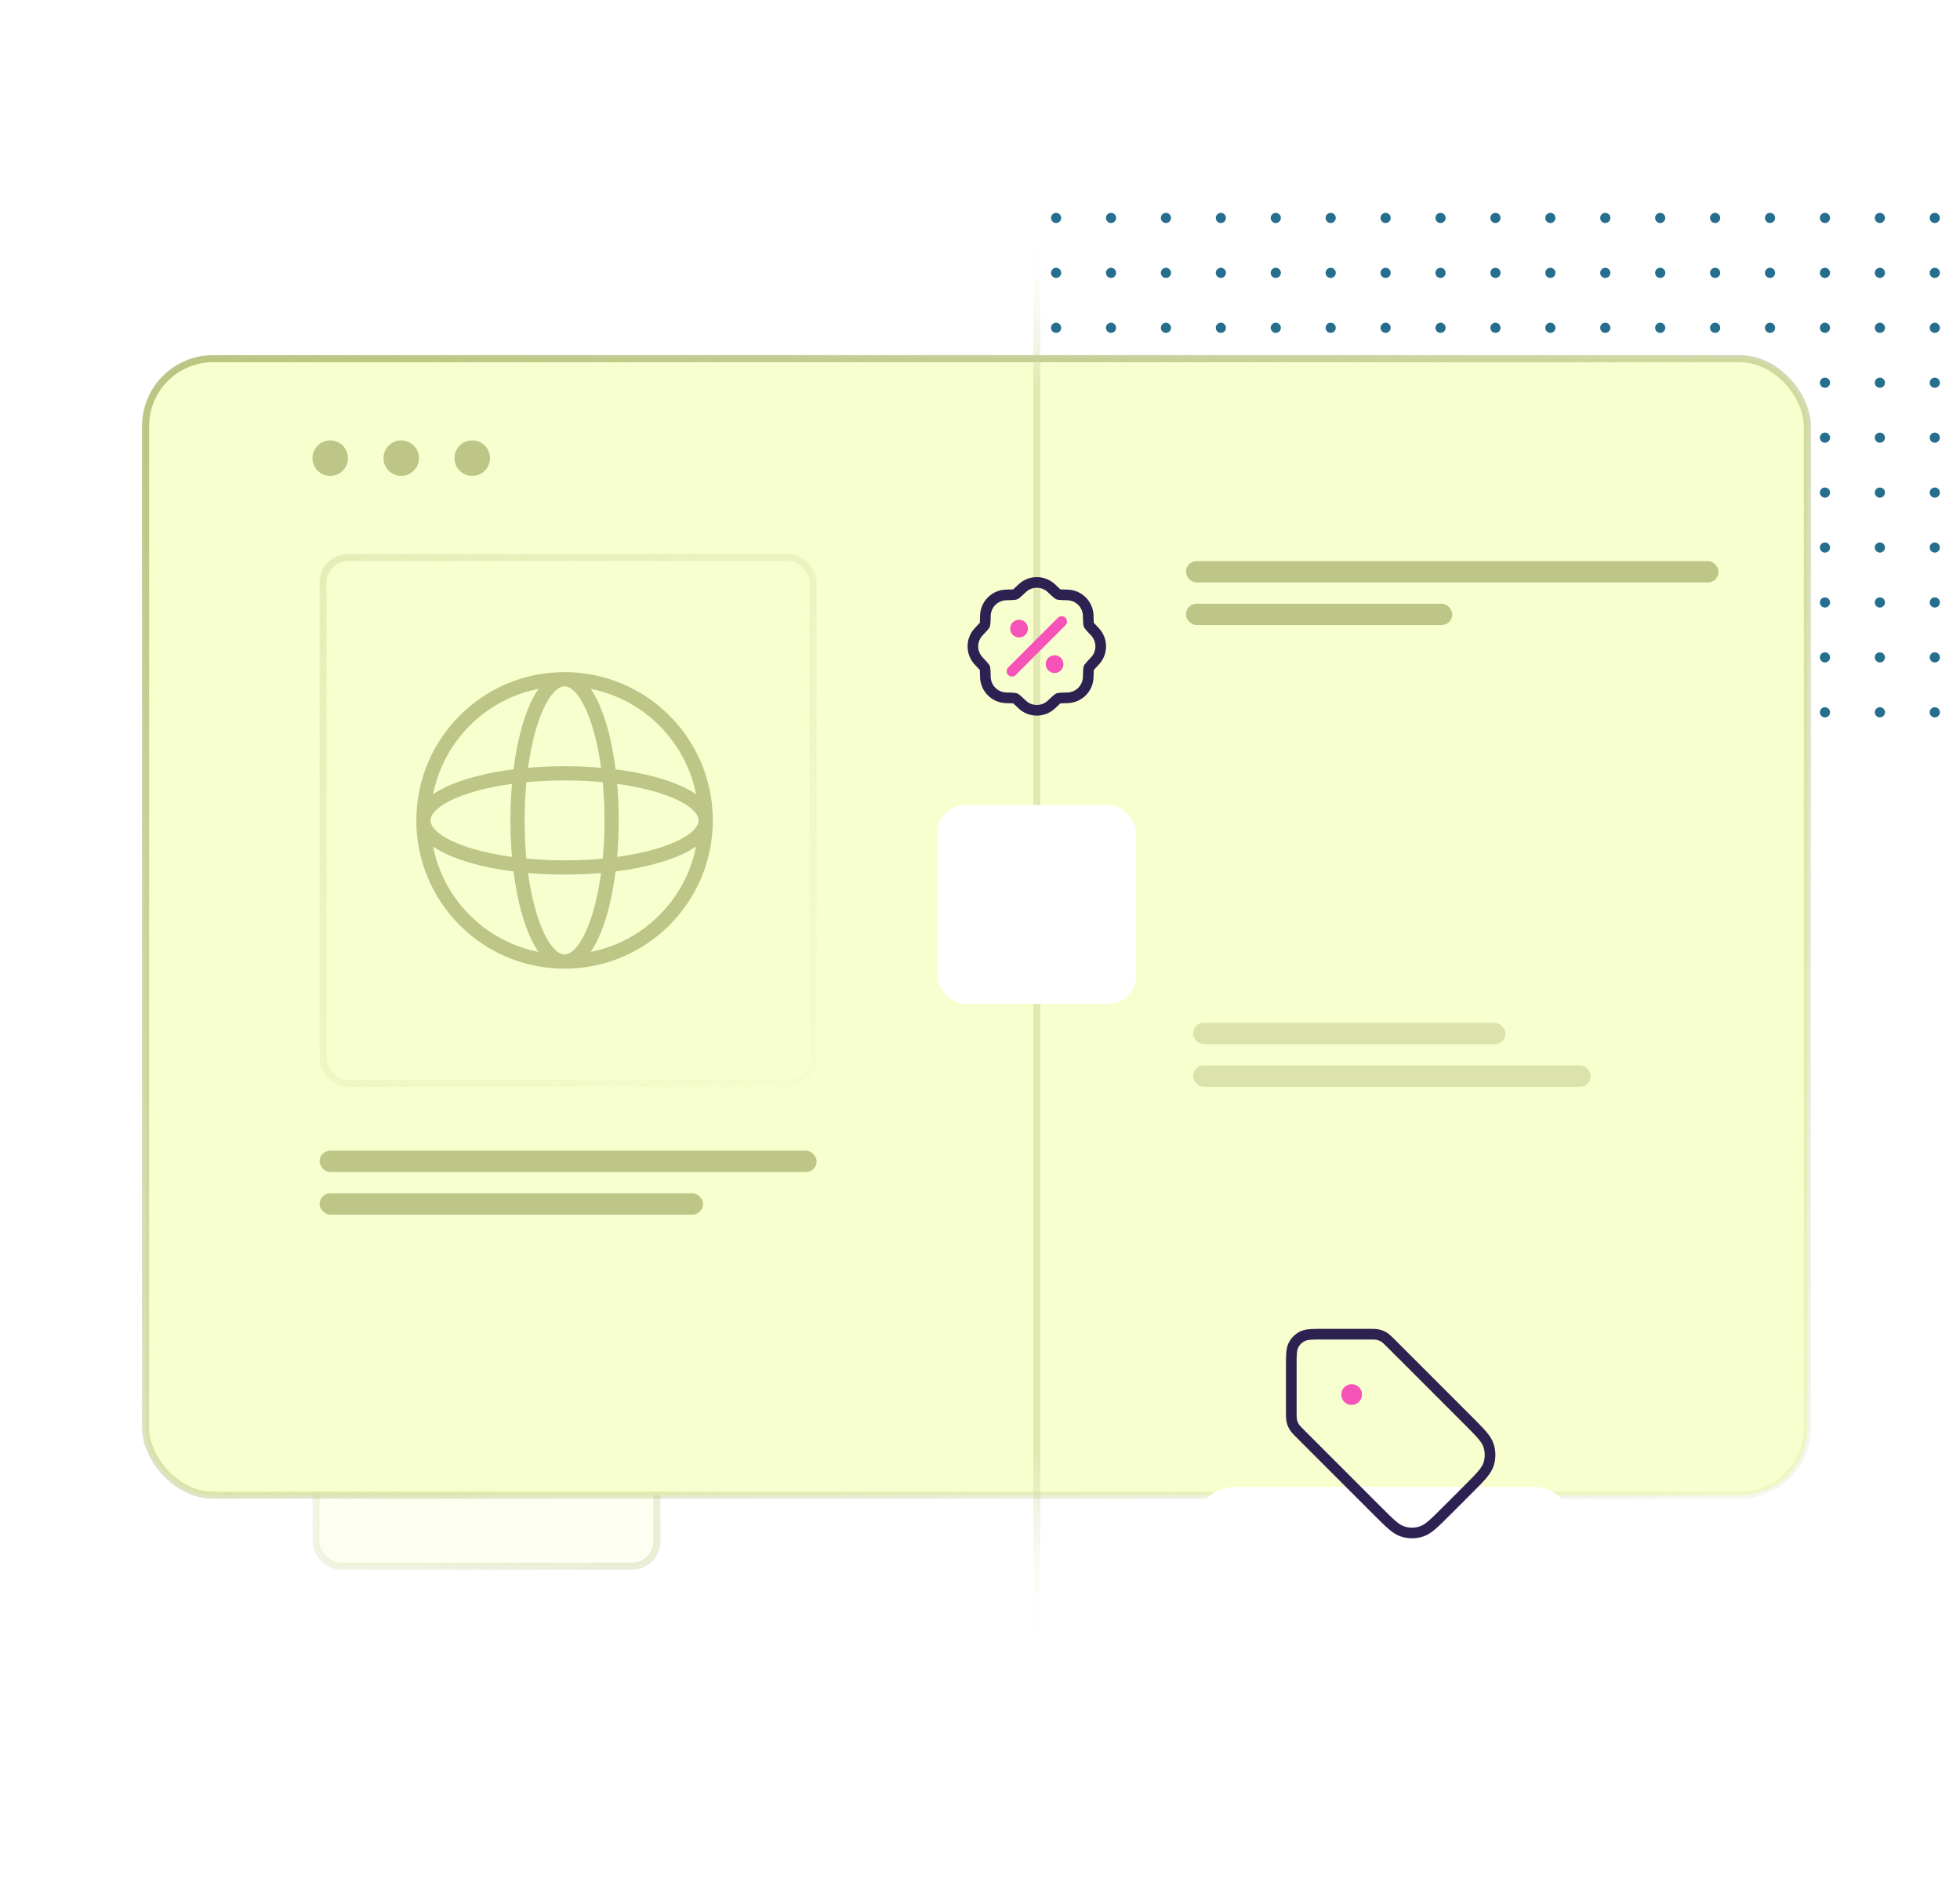 <svg width="276" height="265" viewBox="0 0 276 265" fill="none" xmlns="http://www.w3.org/2000/svg">
<rect opacity="0.3" x="92.5" y="220.5" width="48" height="46" rx="3.5" transform="rotate(-180 92.5 220.5)" fill="#F8FFCF" stroke="url(#paint0_linear_15007_3426)" stroke-linecap="round" stroke-linejoin="round"/>
<g clip-path="url(#clip0_15007_3426)">
<circle cx="148.716" cy="100.284" r="0.716" transform="rotate(-90 148.716 100.284)" fill="#256E8D"/>
<circle cx="148.716" cy="92.55" r="0.716" transform="rotate(-90 148.716 92.55)" fill="#256E8D"/>
<circle cx="148.716" cy="84.817" r="0.716" transform="rotate(-90 148.716 84.817)" fill="#256E8D"/>
<circle cx="148.716" cy="77.084" r="0.716" transform="rotate(-90 148.716 77.084)" fill="#256E8D"/>
<circle cx="148.716" cy="69.35" r="0.716" transform="rotate(-90 148.716 69.35)" fill="#256E8D"/>
<circle cx="148.716" cy="61.617" r="0.716" transform="rotate(-90 148.716 61.617)" fill="#256E8D"/>
<circle cx="148.716" cy="53.883" r="0.716" transform="rotate(-90 148.716 53.883)" fill="#256E8D"/>
<circle cx="148.716" cy="46.15" r="0.716" transform="rotate(-90 148.716 46.15)" fill="#256E8D"/>
<circle cx="148.716" cy="38.416" r="0.716" transform="rotate(-90 148.716 38.416)" fill="#256E8D"/>
<circle cx="148.716" cy="30.683" r="0.716" transform="rotate(-90 148.716 30.683)" fill="#256E8D"/>
<circle cx="156.45" cy="100.284" r="0.716" transform="rotate(-90 156.45 100.284)" fill="#256E8D"/>
<circle cx="156.45" cy="92.55" r="0.716" transform="rotate(-90 156.45 92.55)" fill="#256E8D"/>
<circle cx="156.45" cy="84.817" r="0.716" transform="rotate(-90 156.45 84.817)" fill="#256E8D"/>
<circle cx="156.45" cy="77.084" r="0.716" transform="rotate(-90 156.45 77.084)" fill="#256E8D"/>
<circle cx="156.45" cy="69.35" r="0.716" transform="rotate(-90 156.45 69.35)" fill="#256E8D"/>
<circle cx="156.45" cy="61.617" r="0.716" transform="rotate(-90 156.45 61.617)" fill="#256E8D"/>
<circle cx="156.45" cy="53.883" r="0.716" transform="rotate(-90 156.45 53.883)" fill="#256E8D"/>
<circle cx="156.45" cy="46.15" r="0.716" transform="rotate(-90 156.45 46.15)" fill="#256E8D"/>
<circle cx="156.45" cy="38.416" r="0.716" transform="rotate(-90 156.45 38.416)" fill="#256E8D"/>
<circle cx="156.45" cy="30.683" r="0.716" transform="rotate(-90 156.45 30.683)" fill="#256E8D"/>
<circle cx="164.183" cy="100.284" r="0.716" transform="rotate(-90 164.183 100.284)" fill="#256E8D"/>
<circle cx="164.183" cy="92.55" r="0.716" transform="rotate(-90 164.183 92.55)" fill="#256E8D"/>
<circle cx="164.183" cy="84.817" r="0.716" transform="rotate(-90 164.183 84.817)" fill="#256E8D"/>
<circle cx="164.183" cy="77.084" r="0.716" transform="rotate(-90 164.183 77.084)" fill="#256E8D"/>
<circle cx="164.183" cy="69.35" r="0.716" transform="rotate(-90 164.183 69.35)" fill="#256E8D"/>
<circle cx="164.183" cy="61.617" r="0.716" transform="rotate(-90 164.183 61.617)" fill="#256E8D"/>
<circle cx="164.183" cy="53.883" r="0.716" transform="rotate(-90 164.183 53.883)" fill="#256E8D"/>
<circle cx="164.183" cy="46.15" r="0.716" transform="rotate(-90 164.183 46.15)" fill="#256E8D"/>
<circle cx="164.183" cy="38.416" r="0.716" transform="rotate(-90 164.183 38.416)" fill="#256E8D"/>
<circle cx="164.183" cy="30.683" r="0.716" transform="rotate(-90 164.183 30.683)" fill="#256E8D"/>
<circle cx="171.917" cy="100.284" r="0.716" transform="rotate(-90 171.917 100.284)" fill="#256E8D"/>
<circle cx="171.917" cy="92.55" r="0.716" transform="rotate(-90 171.917 92.55)" fill="#256E8D"/>
<circle cx="171.917" cy="84.817" r="0.716" transform="rotate(-90 171.917 84.817)" fill="#256E8D"/>
<circle cx="171.917" cy="77.084" r="0.716" transform="rotate(-90 171.917 77.084)" fill="#256E8D"/>
<circle cx="171.917" cy="69.35" r="0.716" transform="rotate(-90 171.917 69.35)" fill="#256E8D"/>
<circle cx="171.917" cy="61.617" r="0.716" transform="rotate(-90 171.917 61.617)" fill="#256E8D"/>
<circle cx="171.917" cy="53.883" r="0.716" transform="rotate(-90 171.917 53.883)" fill="#256E8D"/>
<circle cx="171.917" cy="46.15" r="0.716" transform="rotate(-90 171.917 46.15)" fill="#256E8D"/>
<circle cx="171.917" cy="38.416" r="0.716" transform="rotate(-90 171.917 38.416)" fill="#256E8D"/>
<circle cx="171.917" cy="30.683" r="0.716" transform="rotate(-90 171.917 30.683)" fill="#256E8D"/>
<circle cx="179.65" cy="100.284" r="0.716" transform="rotate(-90 179.65 100.284)" fill="#256E8D"/>
<circle cx="179.65" cy="92.55" r="0.716" transform="rotate(-90 179.65 92.55)" fill="#256E8D"/>
<circle cx="179.65" cy="84.817" r="0.716" transform="rotate(-90 179.65 84.817)" fill="#256E8D"/>
<circle cx="179.65" cy="77.084" r="0.716" transform="rotate(-90 179.65 77.084)" fill="#256E8D"/>
<circle cx="179.65" cy="69.35" r="0.716" transform="rotate(-90 179.65 69.35)" fill="#256E8D"/>
<circle cx="179.65" cy="61.617" r="0.716" transform="rotate(-90 179.65 61.617)" fill="#256E8D"/>
<circle cx="179.65" cy="53.883" r="0.716" transform="rotate(-90 179.65 53.883)" fill="#256E8D"/>
<circle cx="179.65" cy="46.15" r="0.716" transform="rotate(-90 179.65 46.15)" fill="#256E8D"/>
<circle cx="179.65" cy="38.416" r="0.716" transform="rotate(-90 179.65 38.416)" fill="#256E8D"/>
<circle cx="179.65" cy="30.683" r="0.716" transform="rotate(-90 179.65 30.683)" fill="#256E8D"/>
<circle cx="187.384" cy="100.284" r="0.716" transform="rotate(-90 187.384 100.284)" fill="#256E8D"/>
<circle cx="187.384" cy="92.55" r="0.716" transform="rotate(-90 187.384 92.55)" fill="#256E8D"/>
<circle cx="187.384" cy="84.817" r="0.716" transform="rotate(-90 187.384 84.817)" fill="#256E8D"/>
<circle cx="187.384" cy="77.084" r="0.716" transform="rotate(-90 187.384 77.084)" fill="#256E8D"/>
<circle cx="187.384" cy="69.35" r="0.716" transform="rotate(-90 187.384 69.35)" fill="#256E8D"/>
<circle cx="187.384" cy="61.617" r="0.716" transform="rotate(-90 187.384 61.617)" fill="#256E8D"/>
<circle cx="187.384" cy="53.883" r="0.716" transform="rotate(-90 187.384 53.883)" fill="#256E8D"/>
<circle cx="187.384" cy="46.15" r="0.716" transform="rotate(-90 187.384 46.15)" fill="#256E8D"/>
<circle cx="187.384" cy="38.416" r="0.716" transform="rotate(-90 187.384 38.416)" fill="#256E8D"/>
<circle cx="187.384" cy="30.683" r="0.716" transform="rotate(-90 187.384 30.683)" fill="#256E8D"/>
<circle cx="195.116" cy="100.284" r="0.716" transform="rotate(-90 195.116 100.284)" fill="#256E8D"/>
<circle cx="195.116" cy="92.55" r="0.716" transform="rotate(-90 195.116 92.55)" fill="#256E8D"/>
<circle cx="195.116" cy="84.817" r="0.716" transform="rotate(-90 195.116 84.817)" fill="#256E8D"/>
<circle cx="195.116" cy="77.084" r="0.716" transform="rotate(-90 195.116 77.084)" fill="#256E8D"/>
<circle cx="195.116" cy="69.35" r="0.716" transform="rotate(-90 195.116 69.35)" fill="#256E8D"/>
<circle cx="195.116" cy="61.617" r="0.716" transform="rotate(-90 195.116 61.617)" fill="#256E8D"/>
<circle cx="195.116" cy="53.883" r="0.716" transform="rotate(-90 195.116 53.883)" fill="#256E8D"/>
<circle cx="195.116" cy="46.15" r="0.716" transform="rotate(-90 195.116 46.15)" fill="#256E8D"/>
<circle cx="195.116" cy="38.416" r="0.716" transform="rotate(-90 195.116 38.416)" fill="#256E8D"/>
<circle cx="195.116" cy="30.683" r="0.716" transform="rotate(-90 195.116 30.683)" fill="#256E8D"/>
<circle cx="202.851" cy="100.284" r="0.716" transform="rotate(-90 202.851 100.284)" fill="#256E8D"/>
<circle cx="202.851" cy="92.55" r="0.716" transform="rotate(-90 202.851 92.55)" fill="#256E8D"/>
<circle cx="202.851" cy="84.817" r="0.716" transform="rotate(-90 202.851 84.817)" fill="#256E8D"/>
<circle cx="202.851" cy="77.084" r="0.716" transform="rotate(-90 202.851 77.084)" fill="#256E8D"/>
<circle cx="202.851" cy="69.35" r="0.716" transform="rotate(-90 202.851 69.35)" fill="#256E8D"/>
<circle cx="202.851" cy="61.617" r="0.716" transform="rotate(-90 202.851 61.617)" fill="#256E8D"/>
<circle cx="202.851" cy="53.883" r="0.716" transform="rotate(-90 202.851 53.883)" fill="#256E8D"/>
<circle cx="202.851" cy="46.15" r="0.716" transform="rotate(-90 202.851 46.15)" fill="#256E8D"/>
<circle cx="202.851" cy="38.416" r="0.716" transform="rotate(-90 202.851 38.416)" fill="#256E8D"/>
<circle cx="202.851" cy="30.683" r="0.716" transform="rotate(-90 202.851 30.683)" fill="#256E8D"/>
<circle cx="210.583" cy="100.284" r="0.716" transform="rotate(-90 210.583 100.284)" fill="#256E8D"/>
<circle cx="210.583" cy="92.55" r="0.716" transform="rotate(-90 210.583 92.55)" fill="#256E8D"/>
<circle cx="210.583" cy="84.817" r="0.716" transform="rotate(-90 210.583 84.817)" fill="#256E8D"/>
<circle cx="210.583" cy="77.084" r="0.716" transform="rotate(-90 210.583 77.084)" fill="#256E8D"/>
<circle cx="210.583" cy="69.35" r="0.716" transform="rotate(-90 210.583 69.35)" fill="#256E8D"/>
<circle cx="210.583" cy="61.617" r="0.716" transform="rotate(-90 210.583 61.617)" fill="#256E8D"/>
<circle cx="210.583" cy="53.883" r="0.716" transform="rotate(-90 210.583 53.883)" fill="#256E8D"/>
<circle cx="210.583" cy="46.15" r="0.716" transform="rotate(-90 210.583 46.15)" fill="#256E8D"/>
<circle cx="210.583" cy="38.416" r="0.716" transform="rotate(-90 210.583 38.416)" fill="#256E8D"/>
<circle cx="210.583" cy="30.683" r="0.716" transform="rotate(-90 210.583 30.683)" fill="#256E8D"/>
<circle cx="218.318" cy="100.284" r="0.716" transform="rotate(-90 218.318 100.284)" fill="#256E8D"/>
<circle cx="218.318" cy="92.55" r="0.716" transform="rotate(-90 218.318 92.55)" fill="#256E8D"/>
<circle cx="218.318" cy="84.817" r="0.716" transform="rotate(-90 218.318 84.817)" fill="#256E8D"/>
<circle cx="218.318" cy="77.084" r="0.716" transform="rotate(-90 218.318 77.084)" fill="#256E8D"/>
<circle cx="218.318" cy="69.35" r="0.716" transform="rotate(-90 218.318 69.35)" fill="#256E8D"/>
<circle cx="218.318" cy="61.617" r="0.716" transform="rotate(-90 218.318 61.617)" fill="#256E8D"/>
<circle cx="218.318" cy="53.883" r="0.716" transform="rotate(-90 218.318 53.883)" fill="#256E8D"/>
<circle cx="218.318" cy="46.15" r="0.716" transform="rotate(-90 218.318 46.15)" fill="#256E8D"/>
<circle cx="218.318" cy="38.416" r="0.716" transform="rotate(-90 218.318 38.416)" fill="#256E8D"/>
<circle cx="218.318" cy="30.683" r="0.716" transform="rotate(-90 218.318 30.683)" fill="#256E8D"/>
<circle cx="226.05" cy="100.284" r="0.716" transform="rotate(-90 226.05 100.284)" fill="#256E8D"/>
<circle cx="226.05" cy="92.55" r="0.716" transform="rotate(-90 226.05 92.55)" fill="#256E8D"/>
<circle cx="226.05" cy="84.817" r="0.716" transform="rotate(-90 226.05 84.817)" fill="#256E8D"/>
<circle cx="226.05" cy="77.084" r="0.716" transform="rotate(-90 226.05 77.084)" fill="#256E8D"/>
<circle cx="226.05" cy="69.35" r="0.716" transform="rotate(-90 226.05 69.35)" fill="#256E8D"/>
<circle cx="226.05" cy="61.617" r="0.716" transform="rotate(-90 226.05 61.617)" fill="#256E8D"/>
<circle cx="226.05" cy="53.883" r="0.716" transform="rotate(-90 226.05 53.883)" fill="#256E8D"/>
<circle cx="226.05" cy="46.15" r="0.716" transform="rotate(-90 226.05 46.15)" fill="#256E8D"/>
<circle cx="226.05" cy="38.416" r="0.716" transform="rotate(-90 226.05 38.416)" fill="#256E8D"/>
<circle cx="226.05" cy="30.683" r="0.716" transform="rotate(-90 226.05 30.683)" fill="#256E8D"/>
<circle cx="233.784" cy="100.284" r="0.716" transform="rotate(-90 233.784 100.284)" fill="#256E8D"/>
<circle cx="233.784" cy="92.55" r="0.716" transform="rotate(-90 233.784 92.55)" fill="#256E8D"/>
<circle cx="233.784" cy="84.817" r="0.716" transform="rotate(-90 233.784 84.817)" fill="#256E8D"/>
<circle cx="233.784" cy="77.084" r="0.716" transform="rotate(-90 233.784 77.084)" fill="#256E8D"/>
<circle cx="233.784" cy="69.35" r="0.716" transform="rotate(-90 233.784 69.35)" fill="#256E8D"/>
<circle cx="233.784" cy="61.617" r="0.716" transform="rotate(-90 233.784 61.617)" fill="#256E8D"/>
<circle cx="233.784" cy="53.883" r="0.716" transform="rotate(-90 233.784 53.883)" fill="#256E8D"/>
<circle cx="233.784" cy="46.15" r="0.716" transform="rotate(-90 233.784 46.15)" fill="#256E8D"/>
<circle cx="233.784" cy="38.416" r="0.716" transform="rotate(-90 233.784 38.416)" fill="#256E8D"/>
<circle cx="233.784" cy="30.683" r="0.716" transform="rotate(-90 233.784 30.683)" fill="#256E8D"/>
<circle cx="241.517" cy="100.284" r="0.716" transform="rotate(-90 241.517 100.284)" fill="#256E8D"/>
<circle cx="241.517" cy="92.55" r="0.716" transform="rotate(-90 241.517 92.55)" fill="#256E8D"/>
<circle cx="241.517" cy="84.817" r="0.716" transform="rotate(-90 241.517 84.817)" fill="#256E8D"/>
<circle cx="241.517" cy="77.084" r="0.716" transform="rotate(-90 241.517 77.084)" fill="#256E8D"/>
<circle cx="241.517" cy="69.35" r="0.716" transform="rotate(-90 241.517 69.35)" fill="#256E8D"/>
<circle cx="241.517" cy="61.617" r="0.716" transform="rotate(-90 241.517 61.617)" fill="#256E8D"/>
<circle cx="241.517" cy="53.883" r="0.716" transform="rotate(-90 241.517 53.883)" fill="#256E8D"/>
<circle cx="241.517" cy="46.15" r="0.716" transform="rotate(-90 241.517 46.15)" fill="#256E8D"/>
<circle cx="241.517" cy="38.416" r="0.716" transform="rotate(-90 241.517 38.416)" fill="#256E8D"/>
<circle cx="241.517" cy="30.683" r="0.716" transform="rotate(-90 241.517 30.683)" fill="#256E8D"/>
<circle cx="249.251" cy="100.284" r="0.716" transform="rotate(-90 249.251 100.284)" fill="#256E8D"/>
<circle cx="249.251" cy="92.55" r="0.716" transform="rotate(-90 249.251 92.55)" fill="#256E8D"/>
<circle cx="249.251" cy="84.817" r="0.716" transform="rotate(-90 249.251 84.817)" fill="#256E8D"/>
<circle cx="249.251" cy="77.084" r="0.716" transform="rotate(-90 249.251 77.084)" fill="#256E8D"/>
<circle cx="249.251" cy="69.35" r="0.716" transform="rotate(-90 249.251 69.35)" fill="#256E8D"/>
<circle cx="249.251" cy="61.617" r="0.716" transform="rotate(-90 249.251 61.617)" fill="#256E8D"/>
<circle cx="249.251" cy="53.883" r="0.716" transform="rotate(-90 249.251 53.883)" fill="#256E8D"/>
<circle cx="249.251" cy="46.15" r="0.716" transform="rotate(-90 249.251 46.15)" fill="#256E8D"/>
<circle cx="249.251" cy="38.416" r="0.716" transform="rotate(-90 249.251 38.416)" fill="#256E8D"/>
<circle cx="249.251" cy="30.683" r="0.716" transform="rotate(-90 249.251 30.683)" fill="#256E8D"/>
<circle cx="256.984" cy="100.284" r="0.716" transform="rotate(-90 256.984 100.284)" fill="#256E8D"/>
<circle cx="256.984" cy="92.55" r="0.716" transform="rotate(-90 256.984 92.55)" fill="#256E8D"/>
<circle cx="256.984" cy="84.817" r="0.716" transform="rotate(-90 256.984 84.817)" fill="#256E8D"/>
<circle cx="256.984" cy="77.084" r="0.716" transform="rotate(-90 256.984 77.084)" fill="#256E8D"/>
<circle cx="256.984" cy="69.35" r="0.716" transform="rotate(-90 256.984 69.35)" fill="#256E8D"/>
<circle cx="256.984" cy="61.617" r="0.716" transform="rotate(-90 256.984 61.617)" fill="#256E8D"/>
<circle cx="256.984" cy="53.883" r="0.716" transform="rotate(-90 256.984 53.883)" fill="#256E8D"/>
<circle cx="256.984" cy="46.15" r="0.716" transform="rotate(-90 256.984 46.15)" fill="#256E8D"/>
<circle cx="256.984" cy="38.416" r="0.716" transform="rotate(-90 256.984 38.416)" fill="#256E8D"/>
<circle cx="256.984" cy="30.683" r="0.716" transform="rotate(-90 256.984 30.683)" fill="#256E8D"/>
<circle cx="264.718" cy="100.284" r="0.716" transform="rotate(-90 264.718 100.284)" fill="#256E8D"/>
<circle cx="264.718" cy="92.55" r="0.716" transform="rotate(-90 264.718 92.55)" fill="#256E8D"/>
<circle cx="264.718" cy="84.817" r="0.716" transform="rotate(-90 264.718 84.817)" fill="#256E8D"/>
<circle cx="264.718" cy="77.084" r="0.716" transform="rotate(-90 264.718 77.084)" fill="#256E8D"/>
<circle cx="264.718" cy="69.35" r="0.716" transform="rotate(-90 264.718 69.35)" fill="#256E8D"/>
<circle cx="264.718" cy="61.617" r="0.716" transform="rotate(-90 264.718 61.617)" fill="#256E8D"/>
<circle cx="264.718" cy="53.883" r="0.716" transform="rotate(-90 264.718 53.883)" fill="#256E8D"/>
<circle cx="264.718" cy="46.15" r="0.716" transform="rotate(-90 264.718 46.15)" fill="#256E8D"/>
<circle cx="264.718" cy="38.416" r="0.716" transform="rotate(-90 264.718 38.416)" fill="#256E8D"/>
<circle cx="264.718" cy="30.683" r="0.716" transform="rotate(-90 264.718 30.683)" fill="#256E8D"/>
<circle cx="272.45" cy="100.284" r="0.716" transform="rotate(-90 272.45 100.284)" fill="#256E8D"/>
<circle cx="272.45" cy="92.55" r="0.716" transform="rotate(-90 272.45 92.55)" fill="#256E8D"/>
<circle cx="272.45" cy="84.817" r="0.716" transform="rotate(-90 272.45 84.817)" fill="#256E8D"/>
<circle cx="272.45" cy="77.084" r="0.716" transform="rotate(-90 272.45 77.084)" fill="#256E8D"/>
<circle cx="272.45" cy="69.35" r="0.716" transform="rotate(-90 272.45 69.35)" fill="#256E8D"/>
<circle cx="272.45" cy="61.617" r="0.716" transform="rotate(-90 272.45 61.617)" fill="#256E8D"/>
<circle cx="272.45" cy="53.883" r="0.716" transform="rotate(-90 272.45 53.883)" fill="#256E8D"/>
<circle cx="272.45" cy="46.15" r="0.716" transform="rotate(-90 272.45 46.15)" fill="#256E8D"/>
<circle cx="272.45" cy="38.416" r="0.716" transform="rotate(-90 272.45 38.416)" fill="#256E8D"/>
<circle cx="272.45" cy="30.683" r="0.716" transform="rotate(-90 272.45 30.683)" fill="#256E8D"/>
</g>
<rect x="20.5" y="50.5" width="234" height="160" rx="9.5" fill="#F8FFCF" stroke="url(#paint1_linear_15007_3426)" stroke-linecap="round" stroke-linejoin="round"/>
<path d="M146 33L146 232" stroke="url(#paint2_linear_15007_3426)" stroke-opacity="0.4"/>
<rect opacity="0.3" x="45.5" y="78.5" width="69" height="74" rx="3.5" fill="#F8FFCF" stroke="url(#paint3_linear_15007_3426)" stroke-linecap="round" stroke-linejoin="round"/>
<path d="M99.375 115.5C99.375 126.477 90.477 135.375 79.5 135.375M99.375 115.5C99.375 104.523 90.477 95.625 79.5 95.625M99.375 115.5C99.375 119.159 90.477 122.125 79.5 122.125C68.523 122.125 59.625 119.159 59.625 115.5M99.375 115.5C99.375 111.841 90.477 108.875 79.5 108.875C68.523 108.875 59.625 111.841 59.625 115.5M79.5 135.375C68.523 135.375 59.625 126.477 59.625 115.5M79.5 135.375C75.841 135.375 72.875 126.477 72.875 115.5C72.875 104.523 75.841 95.625 79.5 95.625M79.5 135.375C83.159 135.375 86.125 126.477 86.125 115.5C86.125 104.523 83.159 95.625 79.5 95.625M59.625 115.5C59.625 104.523 68.523 95.625 79.5 95.625" stroke="#BDC587" stroke-width="2" stroke-linecap="round" stroke-linejoin="round"/>
<path fill-rule="evenodd" clip-rule="evenodd" d="M46.5 67C47.881 67 49 65.881 49 64.5C49 63.119 47.881 62 46.5 62C45.119 62 44 63.119 44 64.5C44 65.881 45.119 67 46.5 67ZM56.5 67C57.881 67 59 65.881 59 64.5C59 63.119 57.881 62 56.5 62C55.119 62 54 63.119 54 64.5C54 65.881 55.119 67 56.5 67ZM69 64.5C69 65.881 67.881 67 66.5 67C65.119 67 64 65.881 64 64.5C64 63.119 65.119 62 66.5 62C67.881 62 69 63.119 69 64.5Z" fill="#BDC587"/>
<rect x="45" y="162" width="70" height="3" rx="1.5" fill="#BDC587"/>
<rect x="45" y="168" width="54" height="3" rx="1.5" fill="#BDC587"/>
<g opacity="0.5">
<rect x="168" y="144" width="44" height="3" rx="1.5" fill="#BDC587"/>
<rect x="168" y="150" width="56" height="3" rx="1.5" fill="#BDC587"/>
</g>
<g filter="url(#filter0_dddddd_15007_3426)">
<rect x="132" y="77" width="28" height="28" rx="4" fill="white"/>
</g>
<path d="M152.364 84.636C151.8 84.072 151.068 83.78 150.329 83.759C149.598 83.738 149.232 83.727 149.147 83.706C148.965 83.66 149.094 83.713 148.932 83.617C148.857 83.572 148.591 83.321 148.06 82.819C147.522 82.311 146.797 82 146 82C145.203 82 144.478 82.311 143.94 82.819L143.94 82.819C143.409 83.321 143.143 83.572 143.068 83.617C142.906 83.713 143.035 83.66 142.853 83.706C142.768 83.727 142.402 83.738 141.671 83.759L141.671 83.759C140.932 83.78 140.2 84.072 139.636 84.636C139.072 85.2 138.78 85.932 138.759 86.671C138.738 87.402 138.727 87.768 138.706 87.853C138.66 88.035 138.713 87.906 138.617 88.068C138.572 88.143 138.321 88.409 137.819 88.941C137.311 89.478 137 90.203 137 91C137 91.797 137.311 92.522 137.819 93.059C138.321 93.591 138.572 93.857 138.617 93.932C138.713 94.094 138.66 93.965 138.706 94.147C138.727 94.232 138.738 94.598 138.759 95.329L138.759 95.329C138.78 96.068 139.072 96.8 139.636 97.364C140.2 97.928 140.932 98.22 141.671 98.241C142.402 98.262 142.768 98.273 142.853 98.294C143.035 98.34 142.906 98.287 143.068 98.383C143.143 98.428 143.409 98.679 143.94 99.181C144.478 99.689 145.203 100 146 100C146.797 100 147.522 99.689 148.06 99.181L148.06 99.181C148.591 98.679 148.857 98.428 148.932 98.383C149.094 98.287 148.965 98.34 149.147 98.294C149.232 98.273 149.598 98.262 150.329 98.241C151.068 98.22 151.8 97.928 152.364 97.364C152.928 96.8 153.22 96.068 153.241 95.329C153.262 94.598 153.273 94.232 153.294 94.147C153.34 93.965 153.287 94.094 153.383 93.933C153.428 93.857 153.679 93.591 154.181 93.06L154.181 93.059C154.689 92.522 155 91.797 155 91C155 90.203 154.689 89.478 154.181 88.941L154.181 88.94C153.679 88.409 153.428 88.143 153.383 88.067C153.287 87.906 153.34 88.035 153.294 87.853C153.273 87.768 153.262 87.402 153.241 86.671C153.22 85.932 152.928 85.2 152.364 84.636Z" stroke="#2D2152" stroke-width="1.5" stroke-linecap="round" stroke-linejoin="round"/>
<path d="M149.5 87.5L142.5 94.5M143.5 88.5H143.51M148.5 93.5H148.51M144 88.5C144 88.776 143.776 89 143.5 89C143.224 89 143 88.776 143 88.5C143 88.224 143.224 88 143.5 88C143.776 88 144 88.224 144 88.5ZM149 93.5C149 93.776 148.776 94 148.5 94C148.224 94 148 93.776 148 93.5C148 93.224 148.224 93 148.5 93C148.776 93 149 93.224 149 93.5Z" stroke="#F653B8" stroke-width="1.5" stroke-linecap="round" stroke-linejoin="round"/>
<rect x="167" y="79" width="75" height="3" rx="1.5" fill="#BDC587"/>
<rect x="167" y="85" width="37.5" height="3" rx="1.5" fill="#BDC587"/>
<g filter="url(#filter1_ddddddd_15007_3426)">
<rect x="168" y="173" width="54" height="54" rx="6" fill="white"/>
</g>
<path d="M183.162 201.911C182.672 201.421 182.427 201.176 182.252 200.89C182.096 200.636 181.982 200.36 181.912 200.071C181.834 199.745 181.834 199.398 181.834 198.705L181.834 192.366C181.834 190.78 181.834 189.986 182.143 189.38C182.414 188.847 182.848 188.413 183.381 188.142C183.987 187.833 184.781 187.833 186.367 187.833L192.706 187.833C193.399 187.833 193.746 187.833 194.072 187.911C194.361 187.981 194.637 188.095 194.891 188.251C195.177 188.426 195.422 188.671 195.912 189.161L206.776 200.025C208.459 201.708 209.3 202.549 209.616 203.52C209.893 204.373 209.893 205.293 209.616 206.146C209.3 207.117 208.459 207.958 206.776 209.641L203.642 212.775C201.959 214.458 201.118 215.299 200.147 215.615C199.294 215.892 198.374 215.892 197.521 215.615C196.55 215.299 195.709 214.458 194.026 212.775L183.162 201.911Z" stroke="#2D2152" stroke-width="1.5" stroke-linecap="round" stroke-linejoin="round"/>
<path d="M190.333 196.333H190.348M191.042 196.333C191.042 196.725 190.725 197.042 190.333 197.042C189.942 197.042 189.625 196.725 189.625 196.333C189.625 195.942 189.942 195.625 190.333 195.625C190.725 195.625 191.042 195.942 191.042 196.333Z" stroke="#F653B8" stroke-width="1.5" stroke-linecap="round" stroke-linejoin="round"/>
<defs>
<filter id="filter0_dddddd_15007_3426" x="113.25" y="75.828" width="65.5" height="66.672" filterUnits="userSpaceOnUse" color-interpolation-filters="sRGB">
<feFlood flood-opacity="0" result="BackgroundImageFix"/>
<feColorMatrix in="SourceAlpha" type="matrix" values="0 0 0 0 0 0 0 0 0 0 0 0 0 0 0 0 0 0 127 0" result="hardAlpha"/>
<feMorphology radius="1.172" operator="dilate" in="SourceAlpha" result="effect1_dropShadow_15007_3426"/>
<feOffset/>
<feComposite in2="hardAlpha" operator="out"/>
<feColorMatrix type="matrix" values="0 0 0 0 0.741 0 0 0 0 0.773 0 0 0 0 0.529 0 0 0 0.38 0"/>
<feBlend mode="normal" in2="BackgroundImageFix" result="effect1_dropShadow_15007_3426"/>
<feColorMatrix in="SourceAlpha" type="matrix" values="0 0 0 0 0 0 0 0 0 0 0 0 0 0 0 0 0 0 127 0" result="hardAlpha"/>
<feOffset dy="1.172"/>
<feGaussianBlur stdDeviation="1.172"/>
<feComposite in2="hardAlpha" operator="out"/>
<feColorMatrix type="matrix" values="0 0 0 0 0 0 0 0 0 0 0 0 0 0 0 0 0 0 0.05 0"/>
<feBlend mode="normal" in2="effect1_dropShadow_15007_3426" result="effect2_dropShadow_15007_3426"/>
<feColorMatrix in="SourceAlpha" type="matrix" values="0 0 0 0 0 0 0 0 0 0 0 0 0 0 0 0 0 0 127 0" result="hardAlpha"/>
<feOffset dy="2.344"/>
<feGaussianBlur stdDeviation="1.172"/>
<feComposite in2="hardAlpha" operator="out"/>
<feColorMatrix type="matrix" values="0 0 0 0 0 0 0 0 0 0 0 0 0 0 0 0 0 0 0.05 0"/>
<feBlend mode="normal" in2="effect2_dropShadow_15007_3426" result="effect3_dropShadow_15007_3426"/>
<feColorMatrix in="SourceAlpha" type="matrix" values="0 0 0 0 0 0 0 0 0 0 0 0 0 0 0 0 0 0 127 0" result="hardAlpha"/>
<feOffset dy="4.688"/>
<feGaussianBlur stdDeviation="2.344"/>
<feComposite in2="hardAlpha" operator="out"/>
<feColorMatrix type="matrix" values="0 0 0 0 0 0 0 0 0 0 0 0 0 0 0 0 0 0 0.05 0"/>
<feBlend mode="normal" in2="effect3_dropShadow_15007_3426" result="effect4_dropShadow_15007_3426"/>
<feColorMatrix in="SourceAlpha" type="matrix" values="0 0 0 0 0 0 0 0 0 0 0 0 0 0 0 0 0 0 127 0" result="hardAlpha"/>
<feOffset dy="9.375"/>
<feGaussianBlur stdDeviation="4.688"/>
<feComposite in2="hardAlpha" operator="out"/>
<feColorMatrix type="matrix" values="0 0 0 0 0 0 0 0 0 0 0 0 0 0 0 0 0 0 0.05 0"/>
<feBlend mode="normal" in2="effect4_dropShadow_15007_3426" result="effect5_dropShadow_15007_3426"/>
<feColorMatrix in="SourceAlpha" type="matrix" values="0 0 0 0 0 0 0 0 0 0 0 0 0 0 0 0 0 0 127 0" result="hardAlpha"/>
<feOffset dy="18.75"/>
<feGaussianBlur stdDeviation="9.375"/>
<feComposite in2="hardAlpha" operator="out"/>
<feColorMatrix type="matrix" values="0 0 0 0 0 0 0 0 0 0 0 0 0 0 0 0 0 0 0.05 0"/>
<feBlend mode="normal" in2="effect5_dropShadow_15007_3426" result="effect6_dropShadow_15007_3426"/>
<feBlend mode="normal" in="SourceGraphic" in2="effect6_dropShadow_15007_3426" result="shape"/>
</filter>
<filter id="filter1_ddddddd_15007_3426" x="149.25" y="165.969" width="91.5" height="98.531" filterUnits="userSpaceOnUse" color-interpolation-filters="sRGB">
<feFlood flood-opacity="0" result="BackgroundImageFix"/>
<feColorMatrix in="SourceAlpha" type="matrix" values="0 0 0 0 0 0 0 0 0 0 0 0 0 0 0 0 0 0 127 0" result="hardAlpha"/>
<feMorphology radius="7.031" operator="dilate" in="SourceAlpha" result="effect1_dropShadow_15007_3426"/>
<feOffset/>
<feComposite in2="hardAlpha" operator="out"/>
<feColorMatrix type="matrix" values="0 0 0 0 0.873 0 0 0 0 0.915 0 0 0 0 0.63 0 0 0 0.54 0"/>
<feBlend mode="normal" in2="BackgroundImageFix" result="effect1_dropShadow_15007_3426"/>
<feColorMatrix in="SourceAlpha" type="matrix" values="0 0 0 0 0 0 0 0 0 0 0 0 0 0 0 0 0 0 127 0" result="hardAlpha"/>
<feMorphology radius="1.172" operator="dilate" in="SourceAlpha" result="effect2_dropShadow_15007_3426"/>
<feOffset/>
<feComposite in2="hardAlpha" operator="out"/>
<feColorMatrix type="matrix" values="0 0 0 0 0 0 0 0 0 0 0 0 0 0 0 0 0 0 0.05 0"/>
<feBlend mode="normal" in2="effect1_dropShadow_15007_3426" result="effect2_dropShadow_15007_3426"/>
<feColorMatrix in="SourceAlpha" type="matrix" values="0 0 0 0 0 0 0 0 0 0 0 0 0 0 0 0 0 0 127 0" result="hardAlpha"/>
<feOffset dy="1.172"/>
<feGaussianBlur stdDeviation="1.172"/>
<feComposite in2="hardAlpha" operator="out"/>
<feColorMatrix type="matrix" values="0 0 0 0 0 0 0 0 0 0 0 0 0 0 0 0 0 0 0.05 0"/>
<feBlend mode="normal" in2="effect2_dropShadow_15007_3426" result="effect3_dropShadow_15007_3426"/>
<feColorMatrix in="SourceAlpha" type="matrix" values="0 0 0 0 0 0 0 0 0 0 0 0 0 0 0 0 0 0 127 0" result="hardAlpha"/>
<feOffset dy="2.344"/>
<feGaussianBlur stdDeviation="1.172"/>
<feComposite in2="hardAlpha" operator="out"/>
<feColorMatrix type="matrix" values="0 0 0 0 0 0 0 0 0 0 0 0 0 0 0 0 0 0 0.05 0"/>
<feBlend mode="normal" in2="effect3_dropShadow_15007_3426" result="effect4_dropShadow_15007_3426"/>
<feColorMatrix in="SourceAlpha" type="matrix" values="0 0 0 0 0 0 0 0 0 0 0 0 0 0 0 0 0 0 127 0" result="hardAlpha"/>
<feOffset dy="4.688"/>
<feGaussianBlur stdDeviation="2.344"/>
<feComposite in2="hardAlpha" operator="out"/>
<feColorMatrix type="matrix" values="0 0 0 0 0 0 0 0 0 0 0 0 0 0 0 0 0 0 0.05 0"/>
<feBlend mode="normal" in2="effect4_dropShadow_15007_3426" result="effect5_dropShadow_15007_3426"/>
<feColorMatrix in="SourceAlpha" type="matrix" values="0 0 0 0 0 0 0 0 0 0 0 0 0 0 0 0 0 0 127 0" result="hardAlpha"/>
<feOffset dy="9.375"/>
<feGaussianBlur stdDeviation="4.688"/>
<feComposite in2="hardAlpha" operator="out"/>
<feColorMatrix type="matrix" values="0 0 0 0 0 0 0 0 0 0 0 0 0 0 0 0 0 0 0.05 0"/>
<feBlend mode="normal" in2="effect5_dropShadow_15007_3426" result="effect6_dropShadow_15007_3426"/>
<feColorMatrix in="SourceAlpha" type="matrix" values="0 0 0 0 0 0 0 0 0 0 0 0 0 0 0 0 0 0 127 0" result="hardAlpha"/>
<feOffset dy="18.75"/>
<feGaussianBlur stdDeviation="9.375"/>
<feComposite in2="hardAlpha" operator="out"/>
<feColorMatrix type="matrix" values="0 0 0 0 0 0 0 0 0 0 0 0 0 0 0 0 0 0 0.05 0"/>
<feBlend mode="normal" in2="effect6_dropShadow_15007_3426" result="effect7_dropShadow_15007_3426"/>
<feBlend mode="normal" in="SourceGraphic" in2="effect7_dropShadow_15007_3426" result="shape"/>
</filter>
<linearGradient id="paint0_linear_15007_3426" x1="98.6" y1="208.914" x2="143.801" y2="278.763" gradientUnits="userSpaceOnUse">
<stop stop-color="#B4BF79"/>
<stop offset="1" stop-color="#B4BF79" stop-opacity="0"/>
</linearGradient>
<linearGradient id="paint1_linear_15007_3426" x1="46.857" y1="8.6" x2="176.144" y2="288.309" gradientUnits="userSpaceOnUse">
<stop stop-color="#B4BF79"/>
<stop offset="1" stop-color="#B4BF79" stop-opacity="0"/>
</linearGradient>
<linearGradient id="paint2_linear_15007_3426" x1="146.5" y1="33" x2="146.5" y2="232" gradientUnits="userSpaceOnUse">
<stop stop-color="#FAFFDA" stop-opacity="0"/>
<stop offset="0.111" stop-color="#BDC587"/>
<stop offset="0.86" stop-color="#BDC587"/>
<stop offset="1" stop-color="#FAFFDA" stop-opacity="0"/>
</linearGradient>
<linearGradient id="paint3_linear_15007_3426" x1="53" y1="58.714" x2="128.08" y2="162.58" gradientUnits="userSpaceOnUse">
<stop stop-color="#B4BF79"/>
<stop offset="1" stop-color="#B4BF79" stop-opacity="0"/>
</linearGradient>
<clipPath id="clip0_15007_3426">
<rect width="71.484" height="127.734" fill="white" transform="translate(148 101) rotate(-90)"/>
</clipPath>
</defs>
</svg>
